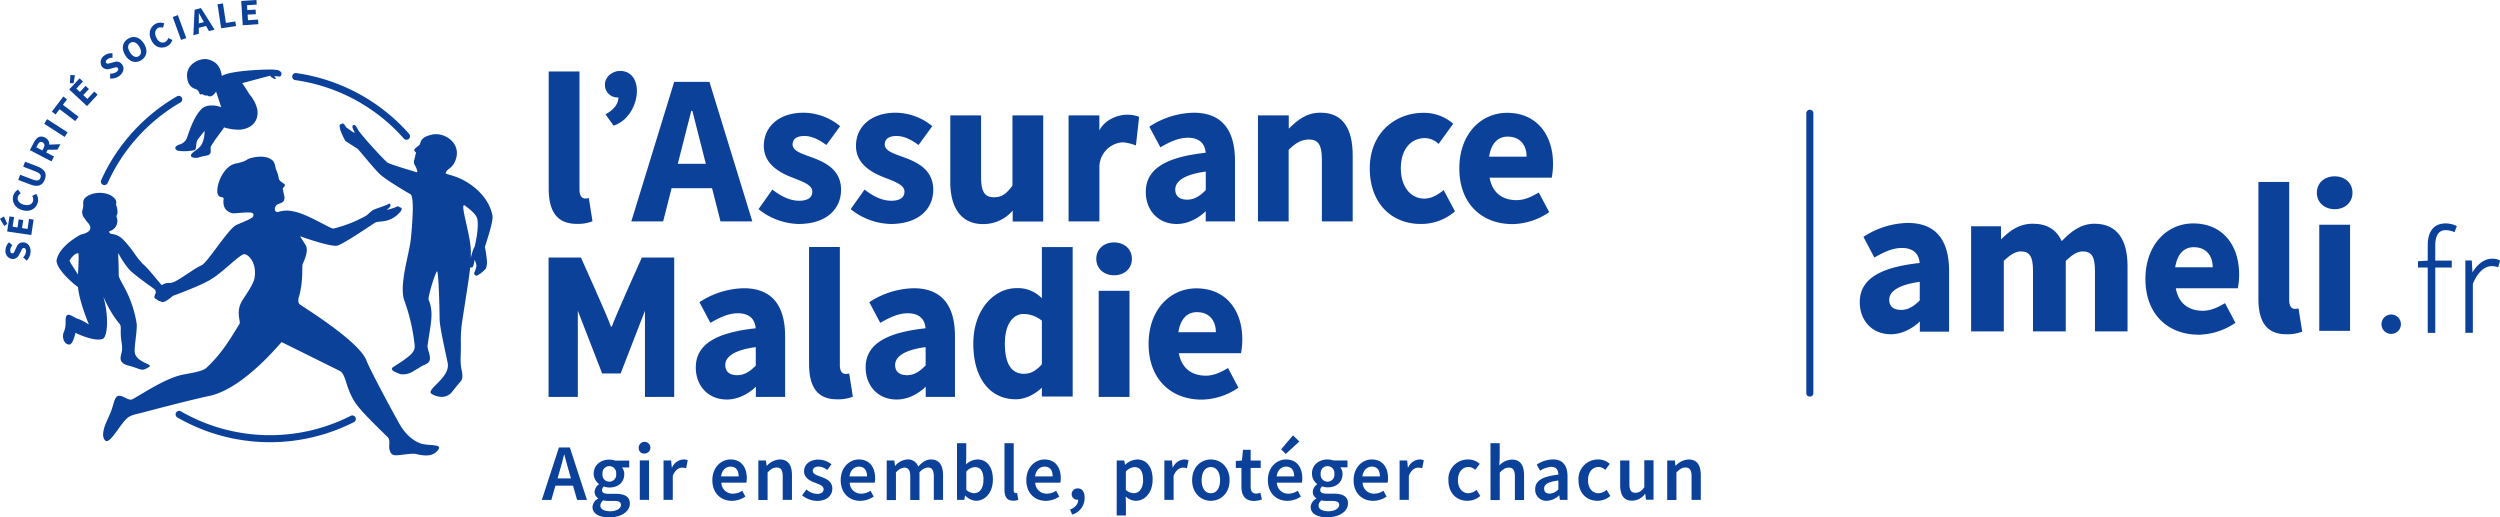 <?xml version="1.0" encoding="utf-8"?>
<svg xmlns="http://www.w3.org/2000/svg" viewBox="0 0 854.85 176.88"><defs><style>.cls-1{fill:none;}.cls-2,.cls-3{fill:#0c419a;}.cls-3{fill-rule:evenodd;}</style></defs><g id="Logo"><rect class="cls-1" x="-72.53" y="-72.55" width="1000.84" height="316"/><path class="cls-2" d="M276.65,124.45v-40h10.53v40.41c0,2.31,1,3,1.9,3a4.35,4.35,0,0,0,1.29-.15l1.26,7.93a13.3,13.3,0,0,1-5.29.9C279.12,136.61,276.65,131.8,276.65,124.45Z"/><path class="cls-2" d="M209.22,111.65c.94-2.93,10.26-23.6,10.26-23.6h11.06v47.68h-10V106.26l-8.32,21.44H205.9l-8.32-21.44v29.47h-10V88.05h11.06s9.32,20.67,10.26,23.6Z"/><path class="cls-2" d="M296,125.66c0-7.64,6.42-11.89,20.47-13.4-.21-3.18-2.22-5.14-6.08-5.14-3,0-5.95,1.28-9.4,3.28l-3.74-7.06a28.57,28.57,0,0,1,15.17-4.78c9.09,0,14.12,5.3,14.12,16.42v20.75h-10v-3.51s-4.13,4.39-9.91,4.39C300.06,136.61,296,131.78,296,125.66Zm20.51-.63v-6.34c-7.49,1-10.43,3.37-10.43,6.12,0,2.34,1.58,3.48,4.08,3.48S314.59,126.93,316.46,125Z"/><path class="cls-2" d="M237.92,125.66c0-7.64,6.41-11.89,20.47-13.4-.22-3.18-2.22-5.14-6.08-5.14-3,0-6,1.28-9.4,3.28l-3.74-7.06a28.51,28.51,0,0,1,15.17-4.78c9.08,0,14.12,5.3,14.12,16.42v20.75h-10v-3.51s-4.13,4.39-9.91,4.39C242,136.61,237.92,131.78,237.92,125.66Zm20.51-.63v-6.34c-7.49,1-10.43,3.37-10.43,6.12,0,2.34,1.57,3.48,4.08,3.48S256.56,126.93,258.43,125Z"/><path class="cls-2" d="M356.26,84.48V102a11.3,11.3,0,0,0-8.71-3.47c-7.48,0-14.74,7.17-14.74,19s5.71,19,14.54,19c4.84,0,8.57-3.61,8.91-4v3.07h10.53V84.48Zm-6.17,43.33c-4.08,0-6.49-3.21-6.49-10.33,0-6.91,3-10.12,6.4-10.12a10.13,10.13,0,0,1,6.26,2.29v14.91C354.14,126.94,352.33,127.81,350.09,127.81Z"/><path class="cls-2" d="M374.86,88.51c0-3.3,2.56-5.62,6.09-5.62s6.1,2.32,6.1,5.62-2.56,5.62-6.1,5.62S374.86,91.78,374.86,88.51Zm.83,10.93h10.53v36.29H375.69Z"/><path class="cls-2" d="M392.75,117.6c0-11.78,7.42-19,16.34-19,10.12,0,15.7,7.51,15.7,17.42a24.93,24.93,0,0,1-.44,4.75H403.09c1,5.27,4.48,7.68,9.22,7.68,2.69,0,5-1.07,7.6-2.61l3.56,6.72a22.81,22.81,0,0,1-12.6,4.09C400.36,136.61,392.75,129.61,392.75,117.6Zm23-4c0-4-2.26-6.86-6.47-6.86-3.32,0-5.63,2.27-6.34,6.86Z"/><path class="cls-2" d="M187.62,64.44v-40h10.53V64.87c0,2.31,1,3,1.9,3a4.65,4.65,0,0,0,1.29-.14l1.26,7.93a13.5,13.5,0,0,1-5.28.89C190.09,76.59,187.62,71.78,187.62,64.44Z"/><path class="cls-2" d="M243.48,64.36l2.89,11.35h10.88L242.59,28H230.53L215.87,75.71h10.89l2.88-11.35ZM231.77,56l4.6-18.09h.38L241.35,56Z"/><path class="cls-2" d="M259.37,71.52l4.73-6.7c3.22,2.49,6.2,3.82,9.17,3.82,3.13,0,4.49-1.23,4.49-3.13,0-2.39-3.52-3.47-7.18-4.94-4.35-1.72-9.4-4.67-9.4-10.67,0-6.75,5.38-11.36,13.57-11.36a20,20,0,0,1,12.53,4.6l-4.72,6.45c-2.52-1.87-5-3.09-7.48-3.09-2.72,0-4.06,1.08-4.06,2.89,0,2.32,3.33,3.21,7,4.57,4.5,1.7,9.57,4.29,9.57,10.93s-5.07,11.7-14.59,11.7A22.71,22.71,0,0,1,259.37,71.52Z"/><path class="cls-2" d="M290.88,71.52l4.74-6.7c3.21,2.49,6.19,3.82,9.16,3.82,3.14,0,4.49-1.23,4.49-3.13,0-2.39-3.52-3.47-7.18-4.94-4.35-1.72-9.4-4.67-9.4-10.67,0-6.75,5.38-11.36,13.58-11.36a20,20,0,0,1,12.52,4.6l-4.71,6.45c-2.53-1.87-5-3.09-7.48-3.09-2.72,0-4.06,1.08-4.06,2.89,0,2.32,3.32,3.21,7,4.57,4.49,1.7,9.57,4.29,9.57,10.93s-5.08,11.7-14.6,11.7A22.74,22.74,0,0,1,290.88,71.52Z"/><path class="cls-2" d="M365.39,39.45h10.53v5.16c2-4,6.88-5.43,9.36-5.37a10.16,10.16,0,0,1,4.23.73l-1.09,9.78a15.7,15.7,0,0,0-4.49-1.09,8.53,8.53,0,0,0-8,8.17V75.71H365.39Z"/><path class="cls-2" d="M430.15,39.45h10.53V44h0c3-2.93,6-5.47,10.86-5.47,7.73,0,11,5.57,11,14.64V75.71H452V54.56c0-5.22-1.38-6.86-4.42-6.86-2.64,0-4.63,1.26-6.94,3.53V75.71H430.15Z"/><path class="cls-2" d="M499,57.58c0-11.77,7.42-19,16.34-19,10.12,0,15.7,7.52,15.7,17.42a24.84,24.84,0,0,1-.44,4.75H509.35c.95,5.27,4.48,7.68,9.22,7.68,2.69,0,5-1.07,7.6-2.61l3.56,6.72a22.73,22.73,0,0,1-12.6,4.09C506.62,76.59,499,69.59,499,57.58Zm23-4c0-4-2.26-6.86-6.47-6.86-3.32,0-5.63,2.28-6.35,6.86Z"/><path class="cls-2" d="M391.79,65.65c0-7.65,6.41-11.9,20.47-13.41-.22-3.18-2.22-5.14-6.08-5.14-3,0-6,1.28-9.4,3.28L393,43.32a28.51,28.51,0,0,1,15.17-4.78c9.08,0,14.12,5.3,14.12,16.42V75.71h-10v-3.5s-4.13,4.38-9.91,4.38C395.9,76.59,391.79,71.76,391.79,65.65ZM412.3,65V58.67c-7.49,1-10.43,3.38-10.43,6.12,0,2.34,1.57,3.48,4.08,3.48S410.43,66.91,412.3,65Z"/><path class="cls-2" d="M212,24.25c-2.18,0-5.15,1.66-5.15,4.74a4.28,4.28,0,0,0,4.32,4.34,2.91,2.91,0,0,0,.31,0c-.11,3.16-3,5-4.45,5.75l2.78,3.88C219,40,220.91,24.31,212,24.25Z"/><path class="cls-2" d="M346.2,39.45v24c-2.06,2.86-3.67,4-6.32,4-3,0-4.41-1.64-4.41-6.86V39.45H324.94V62.3c0,8.59,3.67,14.34,11.16,14.32A13.12,13.12,0,0,0,346.28,72v3.74h10.44V39.45Z"/><path class="cls-2" d="M487,67.91c-4.57,0-8-4-8-10.33s3.25-10.36,8.31-10.36a6.91,6.91,0,0,1,4.6,2l5-6.91a15.18,15.18,0,0,0-10.16-3.73c-9.81,0-18.37,7-18.37,19s7.51,19,17.43,19a17.49,17.49,0,0,0,11.71-4.32L493.64,65C491.53,66.72,489.41,67.91,487,67.91Z"/><path class="cls-2" d="M191.12,153h3.73l5.85,17.94h-3.37l-2.73-9.55c-.57-1.9-1.1-3.94-1.62-5.91h-.11c-.5,2-1,4-1.59,5.91l-2.76,9.55h-3.25Zm-2.39,10.58h8.45v2.5h-8.45Z"/><path class="cls-2" d="M202.6,173.37a3.44,3.44,0,0,1,1.94-2.88v-.11a2.56,2.56,0,0,1-1.22-2.25,3.26,3.26,0,0,1,1.49-2.51v-.11A4.5,4.5,0,0,1,203,162c0-3.09,2.51-4.84,5.33-4.84a6.18,6.18,0,0,1,2,.33h4.82v2.35h-2.46a3.55,3.55,0,0,1,.77,2.26c0,3-2.27,4.6-5.12,4.6a5,5,0,0,1-1.82-.36,1.55,1.55,0,0,0-.66,1.29c0,.76.55,1.22,2.18,1.22h2.4c3.22,0,4.93,1,4.93,3.33,0,2.65-2.79,4.75-7.19,4.75C205,176.88,202.6,175.72,202.6,173.37Zm9.74-.73c0-1-.83-1.35-2.38-1.35h-1.84a7,7,0,0,1-1.83-.19,2.26,2.26,0,0,0-1,1.78c0,1.23,1.32,1.94,3.44,1.94S212.34,173.8,212.34,172.64ZM210.69,162a2.35,2.35,0,1,0-4.67,0,2.36,2.36,0,1,0,4.67,0Z"/><path class="cls-2" d="M218.41,153.3a2,2,0,1,1,2,1.78A1.8,1.8,0,0,1,218.41,153.3Zm.36,4.14h3.16v13.48h-3.16Z"/><path class="cls-2" d="M226.89,157.44h2.59l.24,2.41h.09a4.59,4.59,0,0,1,3.83-2.74,3.35,3.35,0,0,1,1.52.28l-.55,2.74a4.59,4.59,0,0,0-1.38-.22c-1.07,0-2.37.74-3.18,2.79v8.22h-3.16Z"/><path class="cls-2" d="M243.58,164.19c0-4.38,3-7.08,6.21-7.08,3.65,0,5.57,2.64,5.57,6.4a8.26,8.26,0,0,1-.14,1.54h-8.55a3.83,3.83,0,0,0,4,3.75,5.73,5.73,0,0,0,3.13-1l1.07,2a8.33,8.33,0,0,1-4.62,1.46C246.5,171.25,243.58,168.64,243.58,164.19Zm9-1.29c0-2.08-.93-3.34-2.77-3.34-1.57,0-3,1.18-3.23,3.34Z"/><path class="cls-2" d="M259.31,157.44h2.59l.24,1.83h.09a6.29,6.29,0,0,1,4.42-2.16c2.89,0,4.15,2,4.15,5.36v8.45h-3.16v-8c0-2.22-.64-3.06-2.1-3.06-1.18,0-2,.59-3.07,1.68v9.42h-3.16Z"/><path class="cls-2" d="M274.27,169.37l1.47-2a5.89,5.89,0,0,0,3.72,1.51c1.47,0,2.16-.69,2.16-1.62,0-1.13-1.46-1.63-2.9-2.18-1.77-.66-3.78-1.68-3.78-3.93s1.88-4,4.9-4a7.27,7.27,0,0,1,4.48,1.62l-1.45,1.94a5,5,0,0,0-2.95-1.17c-1.36,0-2,.64-2,1.49,0,1.06,1.36,1.47,2.82,2,1.82.68,3.86,1.55,3.86,4.07,0,2.31-1.83,4.18-5.23,4.18A8.37,8.37,0,0,1,274.27,169.37Z"/><path class="cls-2" d="M287.47,164.19c0-4.38,3-7.08,6.21-7.08,3.64,0,5.56,2.64,5.56,6.4a8.4,8.4,0,0,1-.13,1.54h-8.56a3.84,3.84,0,0,0,4,3.75,5.67,5.67,0,0,0,3.12-1l1.08,2a8.36,8.36,0,0,1-4.62,1.46C290.39,171.25,287.47,168.64,287.47,164.19Zm9-1.29c0-2.08-.92-3.34-2.76-3.34-1.57,0-2.95,1.18-3.23,3.34Z"/><path class="cls-2" d="M303.2,157.44h2.59l.24,1.84h.09a5.79,5.79,0,0,1,4.13-2.17,3.63,3.63,0,0,1,3.72,2.42c1.29-1.37,2.63-2.42,4.34-2.42,2.84,0,4.16,2,4.16,5.36v8.45h-3.16v-8c0-2.22-.66-3.06-2.08-3.06a4.19,4.19,0,0,0-2.82,1.68v9.42h-3.16v-8c0-2.22-.66-3.06-2.07-3.06a4.19,4.19,0,0,0-2.82,1.68v9.42H303.2Z"/><path class="cls-2" d="M330.11,169.5H330l-.27,1.42h-2.49V151.54h3.16v5l-.09,2.24a6.13,6.13,0,0,1,3.89-1.68c3.37,0,5.31,2.7,5.31,6.85,0,4.62-2.75,7.29-5.75,7.29A5.42,5.42,0,0,1,330.11,169.5Zm6.18-5.49c0-2.69-.88-4.28-2.93-4.28a4.21,4.21,0,0,0-2.94,1.51v6.28a4.16,4.16,0,0,0,2.69,1.12C334.91,168.64,336.29,167.06,336.29,164Z"/><path class="cls-2" d="M343.47,167.45V151.54h3.16v16.08c0,.77.35,1,.68,1a1.68,1.68,0,0,0,.49-.06l.4,2.36a4.31,4.31,0,0,1-1.67.28C344.29,171.25,343.47,169.8,343.47,167.45Z"/><path class="cls-2" d="M350.94,164.19c0-4.38,3-7.08,6.21-7.08,3.65,0,5.57,2.64,5.57,6.4a8.26,8.26,0,0,1-.14,1.54H354a3.83,3.83,0,0,0,4,3.75,5.73,5.73,0,0,0,3.13-1l1.07,2a8.33,8.33,0,0,1-4.62,1.46C353.86,171.25,350.94,168.64,350.94,164.19Zm9-1.29c0-2.08-.92-3.34-2.76-3.34-1.57,0-3,1.18-3.23,3.34Z"/><path class="cls-2" d="M368.55,167a2,2,0,0,0-2.11,1.94,1.92,1.92,0,0,0,2,1.94l.24,0c0,1.44-1,2.67-2.77,3.35l.69,1.74a5.86,5.86,0,0,0,4.27-5.7C370.91,168.19,370.05,167,368.55,167Z"/><path class="cls-2" d="M381.85,157.44h2.59l.24,1.44h.09a6.49,6.49,0,0,1,4.06-1.77c3.37,0,5.3,2.7,5.3,6.86,0,4.61-2.76,7.28-5.75,7.28a5.4,5.4,0,0,1-3.47-1.48L385,172v4.25h-3.16Zm9,6.57c0-2.69-.88-4.28-2.93-4.28a4.25,4.25,0,0,0-2.94,1.51v6.28a4.21,4.21,0,0,0,2.7,1.12C389.51,168.64,390.88,167.06,390.88,164Z"/><path class="cls-2" d="M398.14,157.44h2.59l.24,2.41h.09a4.6,4.6,0,0,1,3.83-2.74,3.35,3.35,0,0,1,1.52.28l-.55,2.74a4.59,4.59,0,0,0-1.38-.22c-1.07,0-2.37.74-3.18,2.79v8.22h-3.16Z"/><path class="cls-2" d="M407.63,164.19c0-4.49,3.05-7.08,6.41-7.08s6.41,2.59,6.41,7.08-3.05,7.06-6.41,7.06S407.63,168.66,407.63,164.19Zm9.57,0c0-2.7-1.19-4.5-3.16-4.5s-3.16,1.8-3.16,4.5,1.18,4.48,3.16,4.48S417.2,166.89,417.2,164.19Z"/><path class="cls-2" d="M424.49,166.38V160h-1.92v-2.37l2.09-.15.37-3.67h2.62v3.67h3.44V160h-3.44v6.41c0,1.59.62,2.36,1.91,2.36a4.38,4.38,0,0,0,1.41-.3l.53,2.32a8.44,8.44,0,0,1-2.75.5C425.64,171.25,424.49,169.28,424.49,166.38Z"/><path class="cls-2" d="M433.53,164.19c0-4.38,3-7.08,6.21-7.08,3.64,0,5.56,2.64,5.56,6.4a7.48,7.48,0,0,1-.14,1.54h-8.55a3.83,3.83,0,0,0,4,3.75,5.7,5.7,0,0,0,3.13-1l1.08,2a8.36,8.36,0,0,1-4.62,1.46C436.45,171.25,433.53,168.64,433.53,164.19Zm9-1.29c0-2.08-.92-3.34-2.77-3.34-1.56,0-2.95,1.18-3.22,3.34Zm-4.46-9.25,4.05-4.79,2.18,2.1-4.65,4.25Z"/><path class="cls-2" d="M448.17,173.37a3.45,3.45,0,0,1,1.95-2.88v-.11a2.54,2.54,0,0,1-1.22-2.25,3.26,3.26,0,0,1,1.49-2.51v-.11a4.5,4.5,0,0,1-1.78-3.56c0-3.09,2.5-4.84,5.32-4.84a6.24,6.24,0,0,1,2,.33h4.82v2.35h-2.46a3.55,3.55,0,0,1,.77,2.26c0,3-2.27,4.6-5.13,4.6a5.08,5.08,0,0,1-1.82-.36,1.58,1.58,0,0,0-.66,1.29c0,.76.55,1.22,2.19,1.22H456c3.22,0,4.93,1,4.93,3.33,0,2.65-2.79,4.75-7.19,4.75C450.57,176.88,448.17,175.72,448.17,173.37Zm9.75-.73c0-1-.84-1.35-2.38-1.35h-1.85a7,7,0,0,1-1.82-.19,2.26,2.26,0,0,0-1,1.78c0,1.23,1.32,1.94,3.43,1.94S457.92,173.8,457.92,172.64ZM456.27,162a2.35,2.35,0,1,0-4.67,0,2.36,2.36,0,1,0,4.67,0Z"/><path class="cls-2" d="M462.85,164.19c0-4.38,3-7.08,6.21-7.08,3.64,0,5.56,2.64,5.56,6.4a8.4,8.4,0,0,1-.13,1.54h-8.56a3.84,3.84,0,0,0,4,3.75,5.67,5.67,0,0,0,3.12-1l1.08,2a8.33,8.33,0,0,1-4.62,1.46C465.77,171.25,462.85,168.64,462.85,164.19Zm9-1.29c0-2.08-.92-3.34-2.76-3.34-1.57,0-2.95,1.18-3.23,3.34Z"/><path class="cls-2" d="M478.58,157.44h2.59l.24,2.41h.09a4.6,4.6,0,0,1,3.83-2.74,3.35,3.35,0,0,1,1.52.28l-.55,2.74a4.59,4.59,0,0,0-1.38-.22c-1.07,0-2.37.74-3.18,2.79v8.22h-3.16Z"/><path class="cls-2" d="M495.27,164.19a6.66,6.66,0,0,1,6.76-7.08,5.76,5.76,0,0,1,3.94,1.52l-1.54,2.05a3.31,3.31,0,0,0-2.23-1c-2.18,0-3.68,1.8-3.68,4.5s1.48,4.48,3.58,4.48a4.44,4.44,0,0,0,2.78-1.16l1.29,2.08a6.64,6.64,0,0,1-4.4,1.66C498.09,171.25,495.27,168.66,495.27,164.19Z"/><path class="cls-2" d="M509.65,151.54h3.16v5l-.13,2.61a6.21,6.21,0,0,1,4.31-2c2.89,0,4.15,2,4.15,5.36v8.45H518v-8c0-2.22-.63-3.06-2.09-3.06-1.19,0-2,.59-3.08,1.68v9.42h-3.16Z"/><path class="cls-2" d="M524.94,167.3c0-2.89,2.39-4.39,7.92-5,0-1.45-.62-2.66-2.44-2.66a7.42,7.42,0,0,0-3.79,1.33l-1.16-2.11a10.52,10.52,0,0,1,5.53-1.77c3.37,0,5,2.08,5,5.83v8h-2.59l-.24-1.49h-.09a6.48,6.48,0,0,1-4.18,1.82A3.78,3.78,0,0,1,524.94,167.3Zm7.92,0v-3c-3.65.46-4.87,1.42-4.87,2.78,0,1.19.81,1.71,1.94,1.71A4.26,4.26,0,0,0,532.86,167.31Z"/><path class="cls-2" d="M539.75,164.19a6.66,6.66,0,0,1,6.76-7.08,5.76,5.76,0,0,1,3.94,1.52l-1.54,2.05a3.32,3.32,0,0,0-2.24-1c-2.17,0-3.67,1.8-3.67,4.5s1.48,4.48,3.57,4.48a4.46,4.46,0,0,0,2.79-1.16l1.28,2.08a6.63,6.63,0,0,1-4.39,1.66C542.57,171.25,539.75,168.66,539.75,164.19Z"/><path class="cls-2" d="M554,165.89v-8.45h3.16v8.05c0,2.21.63,3,2.09,3,1.19,0,2-.55,3-1.87v-9.23h3.16v13.48h-2.59l-.24-2h-.09a5.48,5.48,0,0,1-4.34,2.32C555.24,171.25,554,169.29,554,165.89Z"/><path class="cls-2" d="M570.09,157.44h2.59l.24,1.83H573a6.25,6.25,0,0,1,4.42-2.16c2.88,0,4.15,2,4.15,5.36v8.45h-3.16v-8c0-2.22-.64-3.06-2.1-3.06-1.18,0-2,.59-3.07,1.68v9.42h-3.16Z"/><path class="cls-2" d="M9.14,89.11,7.9,88a3.23,3.23,0,0,0,1-2c0-.78-.26-1.18-.75-1.2s-.71.44-1,1.15L6.56,87a2.43,2.43,0,0,1-2.34,1.57,2.7,2.7,0,0,1-2.34-3.08A3.84,3.84,0,0,1,3.1,82.85l1.14,1a2.7,2.7,0,0,0-.74,1.7c0,.65.22,1.07.7,1.09s.72-.51,1-1.22l.48-1a2.29,2.29,0,0,1,2.34-1.54c1.38.06,2.52,1.27,2.43,3.25A4.59,4.59,0,0,1,9.14,89.11Z"/><path class="cls-2" d="M1.44,77.25,0,74.83,1.34,74,2.5,76.57Zm1,1.91L3.25,74l1.56.23-.5,3.29L6,77.78,6.38,75l1.56.24L7.53,78l1.89.28.51-3.42,1.56.23-.79,5.28Z"/><path class="cls-2" d="M7.77,71.89C5.09,71.21,4,69,4.51,67a3.55,3.55,0,0,1,1.67-2.16l.92,1.26a2.1,2.1,0,0,0-1,1.26c-.28,1.1.47,2.23,2.08,2.64s2.82-.1,3.12-1.28A2.18,2.18,0,0,0,11,67l1.39-.67a3.45,3.45,0,0,1,.52,2.91C12.34,71.24,10.48,72.59,7.77,71.89Z"/><path class="cls-2" d="M10.4,63.1,6.23,61.52l.66-1.76,4.36,1.65c1.52.58,2.23.3,2.56-.57s0-1.58-1.53-2.16L7.93,57l.64-1.7,4.18,1.59c2.61,1,3.34,2.48,2.58,4.49S13,64.09,10.4,63.1Z"/><path class="cls-2" d="M10.22,51.34l1.38-2.66c.82-1.56,2-2.57,3.78-1.65s1.76,2.54.95,4.11l-.52,1,2.66,1.38-.87,1.67Zm4.71-.75c.46-.88.33-1.55-.4-1.93s-1.22,0-1.67.85l-.45.85,2.08,1.08Zm.8.62-.47-1.7,5.39-.2-1,1.87Z"/><path class="cls-2" d="M15.11,42.32l1-1.58,7,4.51-1,1.58Z"/><path class="cls-2" d="M20.36,37.33,19,39.15l-1.25-1,3.91-5.14,1.26,1L21.5,35.83l5.36,4.09-1.14,1.49Z"/><path class="cls-2" d="M23.66,30.6l3.55-3.81,1.16,1.07L26.1,30.3l1.22,1.14,1.93-2.08,1.16,1.08-1.94,2.08,1.41,1.3,2.35-2.53,1.16,1.08-3.64,3.91Zm.23-2.16.18-2.81,1.56.1-.49,2.74Z"/><path class="cls-2" d="M37.62,26.84l.07-1.68a3.32,3.32,0,0,0,2.14-.57c.63-.48.74-1,.44-1.35s-.8-.25-1.56,0l-1.13.3a2.44,2.44,0,0,1-2.72-.76A2.71,2.71,0,0,1,35.68,19a3.86,3.86,0,0,1,2.79-.77l0,1.51a2.7,2.7,0,0,0-1.76.55c-.51.39-.67.86-.38,1.24s.85.21,1.6,0l1.1-.31a2.28,2.28,0,0,1,2.69.78c.85,1.09.67,2.74-.89,3.95A4.56,4.56,0,0,1,37.62,26.84Z"/><path class="cls-2" d="M42.8,18.85c-1.41-2.33-.9-4.46,1-5.62s4-.6,5.45,1.71.93,4.52-1,5.68S44.2,21.18,42.8,18.85Zm4.82-2.91c-.86-1.43-2-1.9-3-1.32s-1.08,1.8-.21,3.23,2,2,3,1.38S48.48,17.37,47.62,15.94Z"/><path class="cls-2" d="M51.7,13.65c-1.17-2.5-.19-4.72,1.72-5.61A3.49,3.49,0,0,1,56.14,8l-.39,1.51a2,2,0,0,0-1.61,0c-1,.48-1.43,1.77-.72,3.28s1.86,2.12,3,1.6A2.17,2.17,0,0,0,57.53,13l1.4.65A3.44,3.44,0,0,1,57,15.88C55.09,16.77,52.88,16.19,51.7,13.65Z"/><path class="cls-2" d="M59.05,5.82l1.77-.65L63.69,13l-1.77.65Z"/><path class="cls-2" d="M66.54,3.34l2.18-.58,4.65,7.37-1.92.51L69.32,6.85c-.44-.74-.91-1.64-1.34-2.42h0c0,.91.06,1.9,0,2.77l0,4.35-1.86.49Zm.39,4.94,3.87-1,.37,1.41-3.87,1Z"/><path class="cls-2" d="M74.38,1.45l1.86-.29,1,6.67,3.24-.49.24,1.56-5.11.77Z"/><path class="cls-2" d="M82.48.33,87.68,0l.1,1.57-3.32.22.11,1.66,2.83-.18.1,1.58L84.67,5l.12,1.91,3.45-.22.1,1.58L83,8.64Z"/><path class="cls-2" d="M96.1,24.73a1.9,1.9,0,0,0-1.41-.81l-.93-.09c-.65-.18-14.63.05-17.91,2.16l0,0c-.35-2.22-1.11-4.9-4.94-5.72-2.7-.57-8.52,2-6.57,7.81a3.87,3.87,0,0,0,2,2.19c.5.26,1.29.14,1.88,1.66.17.45.5.4.79.31s.27-.05.62.24a.45.45,0,0,0,.5.09.44.44,0,0,0,.32.12c.14,0,.46-.1.54,0,1.11.89,2.4-.51,2.89-1.39l1.79,5.43c-.43-.37-4.83-1.64-6.94.72-1.84,2-3.18,4.79-4.73,9.52a3.82,3.82,0,0,1-2.71,2.47c-2.4.88-1,2-.39,2.11a15.65,15.65,0,0,0,5.61-.22c.89-.44.23-2.49,1.22-3.76l2.19-2.83A9.33,9.33,0,0,1,69.14,49c-.72,1.76-2.91,2.69-3.56,3.53-1.15,1.48,1.49,1.6,2.19,1.36,1.75-.6,3-.57,3.73-1,1-.58.29-2.15.62-2.79.9-1.78,4-5.67,4.35-6.29a2.05,2.05,0,0,0,.13-.25,17.08,17.08,0,0,0,5.63.77c5.11-.61,6.25-4.22,5.73-7a11.86,11.86,0,0,0-2.59-5C84,30.15,83.24,29,82.79,28.42c1.47-.35,9.6-2.59,9.63-2.52.31.66,1,.81,1.24,1,.53.29.83-.16.62-.29a1.23,1.23,0,0,1-.5-.55,10.61,10.61,0,0,1,1.77.13C96.12,26.27,96.5,25,96.1,24.73Z"/><path class="cls-3" d="M168.41,73.77c-1.31-7-7.85-11.35-11.22-12.78a24.08,24.08,0,0,0-3.69-1.28l-1.12-.37h0c.24-1.52,2-1.64,3.06-3.81,3-6.16-3.16-10.5-7.72-9.5-2.15.48-3.65,1.25-4,2.89-.18.89-.87.92-2,2.1-.36.38.44,1,.57,1.26,0,.07-.2.4-.28.77s0,.31,0,.36a1.77,1.77,0,0,0-.22.87,2.34,2.34,0,0,0,0,2.11s0,0,0,0a6.44,6.44,0,0,1,.93,2.32c0,.19,0,.29-.84,0-.21-.06-8.46-2.49-9.38-3.11s-9.2-9.56-10.1-11.3c-.49-1-1-1.59-1.27-1.57-1.93.12,1.4,3.6-.47,2.41-.48-.31-1.92-1.32-2-1.4-.36-.29-.27-.15-.53-.57a2.64,2.64,0,0,0-.63-.82c-.21-.15-.34-.19-.49-.15s-.25.29-.32.31a1.53,1.53,0,0,0-.33,0c-.48.12-.12,1.35,0,1.92a22.65,22.65,0,0,0,1.74,3.74c2.09,1.44,4.15,2.65,4.22,2.73,2.25,2.61,4.89,5.88,7.25,8.36,1.88,2,10.46,7,10.75,7.13.56.34,1.45,2.17.17,15.27-.48,4.93-4,15.41-2.33,20.83A64.73,64.73,0,0,1,141.78,118c.28,2.15-1.39,3.45-3.78,5.18-.93.68-3.55,2.3-3.82,2.54-.44.4,0,1,.54,1.28a15.22,15.22,0,0,0,2.21.93,6.22,6.22,0,0,0,4.06-.79c1.74-1,1.9-1.14,2.92-1.76,1.18-.71,2.6-.94,3-2.14.49-1.6-.86-3.89-.72-4.93,1-7.5,2.27-11.21.38-15.81-.38-.92,2.74-10.94,3-9.59.48,2.64.67,10.49.76,16.33,0,2.55,2.09,11.61,2.75,14.86,1,5-7.45,9-5.59,10.5a6.17,6.17,0,0,0,2.52,1,4.56,4.56,0,0,0,4.79-1.89c1.8-2.24,1.25-1.62,2.67-3.22,1.23-1.38.35-3.76.19-5-.32-2.55-.05-3.22-.07-7.8a43.2,43.2,0,0,1,.61-8.78c1.33-8.78,2.15-13.55,2.56-17.28l0-.21s.64.23.92-.23a5.09,5.09,0,0,0,.51-2c.11-.49.31.14.31.14a7.28,7.28,0,0,1,.43,1.59,8.87,8.87,0,0,1-.7,2.16c-.34,1,.52,1.14.74,1.22a9.56,9.56,0,0,0,3.19-2.53,6.12,6.12,0,0,0,.36-2.29,34.32,34.32,0,0,0-.72-5C166.6,81.89,168.73,75.52,168.41,73.77Zm-6,10.12c-.28,1.25-.36.06-1.54,4.69l.13-.66c0-.65,0-1.3,0-2,0-5.74-4.39-18-1.73-15.39,0,0,3.2,2.23,3.82,3.93C163.61,75.81,163.43,79.48,162.41,83.89Z"/><path class="cls-2" d="M55.43,97.59c-1-.86-4.45-5.59-6.71-7.45a32.14,32.14,0,0,1-3.11-4c-4.09-5.45-5-5.76-7.84-6.24-.58-.39-.39-.84-.33-.86a3.57,3.57,0,0,0,2.45-4.75c-.17-.71.31-1,.3-1.68a7.51,7.51,0,0,0-.54-2.69A2,2,0,0,0,39.32,68c-2-2.52-7-2.64-9.57-.85-2.08,1.44-.86,2.44-1.51,4.48a3.15,3.15,0,0,0,.85,3.21c.1.68,2.15,2,1.75,3.44S28,80.08,28.06,80.08a2.92,2.92,0,0,0-.74.28c-3.82,2.18-7.52,5.35-8,8.84.21,2.81,4.56,6.86,7.36,9,.41,4.79,3.45,12.12,3.59,12.41.41.88-.86-.66-3.92-1.7-1.49-.5-3.45-2.53-3.87-.15-.18,1,.25,2.72-.69,4.86-.71,1.63.12,4.24,1.92,4.19,1.3,0,2.07-4,2.07-4s6.29,3.13,9.29,2.09c1.75-.61,2.15-7.62.42-13.87-.61-2.19,1.13,3.57,5.33,8.64.93,1.12.11,2,.72,6.17a11.91,11.91,0,0,1,.21,2.69c-.12,2-2.05,4.41,2.36,5.54s4.13,2.21,6.95.32c1.26-.85-3.88-1.37-4.88-4.41a4,4,0,0,1-.12-.66c-.12-2.4,1-8,.64-9.88-1.6-9.5-5.59-13.89-6.1-16.11,0-6.63-.48-8.71.15-7.22a33.48,33.48,0,0,0,2.89,4.39h0c.15.19.33.39.52.6a7.21,7.21,0,0,0,1.2,1.14c2.77,2.42,7.18,5.31,7.77,5.94,0,0,.33,2.92,1.53,2.71s6.37-2.51,6.27-3.09C60.72,97.72,55.61,97.75,55.43,97.59ZM26.65,93.91c-.8-1.54-3-4.4-2.84-4.87,1.22-2,2.53-2.58,2.92-2.45S26.65,93.91,26.65,93.91Z"/><path class="cls-2" d="M143.1,151.33c-.23-.12-3.34-1.27-6.09-5.67-1.23-2-10.47-19.09-11.73-22.43-2.5-6.61-22-18.5-22.82-19.19-.58-.47-.51-1.62-.29-2.37,1.64-5.56,1-10.54,1.31-11.29.8-1.89,2-4.64,1.11-6.43l-2-3.18S112.9,84.5,115.29,84c2.06-.44,12.44-7.57,13-7.88,1.44-.73,4.89.35,8.38-3.45,1.31-1.43.36-1.92.12-1.67a.89.89,0,0,0-1.2-.32c-.83.47-3.7,1.3-3.17.91,2.08-1.56.64-2,.64-2-.91.75-5.05,1.8-5.85,2.46-1,.77-1.57,1.43-2,1.7A44.19,44.19,0,0,1,114,78.16c-.88.2-9.11-5.18-13.87-5.91a9.4,9.4,0,0,0-4.88.19c-1.7.48-1.57-2-.31-2.57.66-.31,1.76-.51,2.17-1.35a2.61,2.61,0,0,0-.08-2.07.71.71,0,0,0-.07-.58c-.12-.29-.1-.14-.06-.43s-.13-.38-.2-.62a.89.89,0,0,1,.07-.55c1-.84.57-1.23.44-1.35C97,62.66,95.46,62,95.33,61a11.75,11.75,0,0,0-1-3.19c-.1-.3-.27-2.16-1.09-2.91-1-.91-3.11-2-7.66-.8-1.46.4-1.19,1.1-4.85,1.78-4.37.81-6.78,7.31-6.39,10,.32,2.18,2.19,1.12,2.11,2.09-.12,1.51-.28,4,2.92,4.93.69.2,4.88-.47,6.47-.19,0,0,1.3.11.65,1.41-.32.64-4.52,2.3-5.55,2.74C78.18,78,71.13,89.57,69,90.66a24.35,24.35,0,0,0-3.56,2.09c-2.9,1.82-5.73,4-7.29,4-2.08-.13-3.77.87-5.16,4-.41.92-.17,1.39.58,1.58a1.77,1.77,0,0,0,1.29.66c.62.58,1.32.21,1.85-.07,1.63-.89,2-1.59,2.64-1.85,1.59-.52,11-4.15,13.09-5.77,3.18-1.74,9.58-8.31,11-8.38C84.74,86.8,88,89.68,87,95.22c-.35,1.89-2.71,5.3-4,7.29-2.6,3.94-.59,7.38-1.1,8.21-2.69,4.39-6,10.26-11.58,15.28-2.17,1.41-6.75,1.73-9.17,2.44-5.56,1.63-11.48,5.62-15.71,8-1.4.78-2.74-.9-4.5-1.1s-1.91,2.46-2.81,4.87c-.28.74-.4,1.09-1.74,4.06-.53,1.16-1.92,4.74-.52,6.22,1.28,1.78,4.32-3.8,6.67-6.52,1.25-1.44,2-1.91,4.71-2.53,1.72-.4,15.35-4.1,24.35-6.07.22,0,.46-.09.72-.16,11.69-3,23.81-18.3,24-18.23l19.85,9.84c2,1.08,2,4.95,4.39,9.35,1.42,2.66,3.51,5,12,13.31,1.09,1.07.19,2.84.69,4.49s1.36,1.8,2.95,1.67,2.81-.36,4.29-.46c1.89-.11,1.38.09,3.59.42,1.07.16,3.52.51,5.25-1.21C152.4,151.29,146,152.85,143.1,151.33Z"/><path class="cls-2" d="M121.55,142.72a1.19,1.19,0,0,0-1.62-.53v0a61,61,0,0,1-58-1.49,1.21,1.21,0,1,0-1.21,2.09,63.45,63.45,0,0,0,60.28,1.56A1.2,1.2,0,0,0,121.55,142.72Z"/><path class="cls-2" d="M35.7,63.29a1.33,1.33,0,0,1-.5-.11,1.21,1.21,0,0,1-.6-1.6A63.17,63.17,0,0,1,60.41,33a1.21,1.21,0,1,1,1.22,2.08,60.81,60.81,0,0,0-24.82,27.5A1.24,1.24,0,0,1,35.7,63.29Z"/><path class="cls-2" d="M139,47.8a1.19,1.19,0,0,1-.9-.41,61,61,0,0,0-37.14-20,1.21,1.21,0,1,1,.34-2.4,63.39,63.39,0,0,1,38.61,20.8,1.21,1.21,0,0,1-.91,2Z"/><path class="cls-2" d="M618.86,135.6a1.14,1.14,0,0,1-1.21-1V38.62a1.21,1.21,0,0,1,2.41,0v95.93A1.13,1.13,0,0,1,618.86,135.6Z"/><path class="cls-2" d="M635.93,103.34c0-7.64,6.41-11.89,20.47-13.41-.21-3.17-2.22-5.14-6.08-5.14-3,0-6,1.29-9.4,3.28L637.18,81a28.64,28.64,0,0,1,15.17-4.77c9.09,0,14.12,5.3,14.12,16.42v20.75h-10V109.9s-4.13,4.39-9.91,4.39C640,114.29,635.93,109.46,635.93,103.34Zm20.51-.63V96.37C649,97.4,646,99.74,646,102.49c0,2.34,1.58,3.48,4.08,3.48S654.57,104.61,656.44,102.71Z"/><path class="cls-2" d="M792.22,65.91c0-3.3,2.56-5.62,6.1-5.62s6.09,2.32,6.09,5.62-2.56,5.62-6.09,5.62S792.22,69.18,792.22,65.91Zm.83,10.93h10.53v36.29H793.05Z"/><path class="cls-2" d="M733.61,95.4c0-11.77,7.42-19,16.34-19,10.12,0,15.7,7.52,15.7,17.43a25,25,0,0,1-.44,4.75H744c.95,5.26,4.48,7.68,9.22,7.68,2.69,0,5-1.07,7.6-2.61l3.56,6.72a22.8,22.8,0,0,1-12.6,4.08C741.22,114.41,733.61,107.42,733.61,95.4Zm23-4c0-4-2.26-6.87-6.47-6.87-3.32,0-5.63,2.28-6.35,6.87Z"/><path class="cls-2" d="M684.25,81.85c2.89-2.89,6.06-5.35,10.84-5.35,5,0,8.09,2.09,9.9,5.93,3.11-3.19,6.44-5.93,11.21-5.93,7.81,0,11.29,5.57,11.29,14.53v22.28H716.35V92.48c0-5-1.38-6.51-4.2-6.51-1.73,0-3.61,1.09-5.78,3.25v24.09H695.16V92.48c0-5-1.3-6.51-4.2-6.51-1.66,0-3.61,1.09-5.78,3.25v24.09H674V77.36h10.21Z"/><path class="cls-2" d="M814.33,110.74a3.32,3.32,0,1,1,3.3,3.44A3.3,3.3,0,0,1,814.33,110.74Z"/><path class="cls-2" d="M836.29,76.39c-4,0-6.15,2.65-6.15,7.46v5.27l-3.33.2v2.15h3.33v22.35h2.57V91.47h5.65V89.1h-5.65V84c0-3.52,1.2-5.3,3.58-5.3a7.51,7.51,0,0,1,2.78.59l.24.09.78-2.06-.21-.1A8.59,8.59,0,0,0,836.29,76.39Z"/><path class="cls-2" d="M854.67,89a5.09,5.09,0,0,0-2.49-.54c-2.56,0-4.94,1.67-6.75,4.7l-.23-4.09H843v24.72h2.57V97.07c1.58-3.85,3.91-6.06,6.41-6.06a5.77,5.77,0,0,1,2,.3l.24.07.68-2.25Z"/><path class="cls-2" d="M772.24,102.2v-40h10.53v40.41c0,2.31,1,3,1.9,3a4.39,4.39,0,0,0,1.29-.15l1.26,7.93a13.34,13.34,0,0,1-5.29.9C774.71,114.36,772.24,109.54,772.24,102.2Z"/></g></svg>

